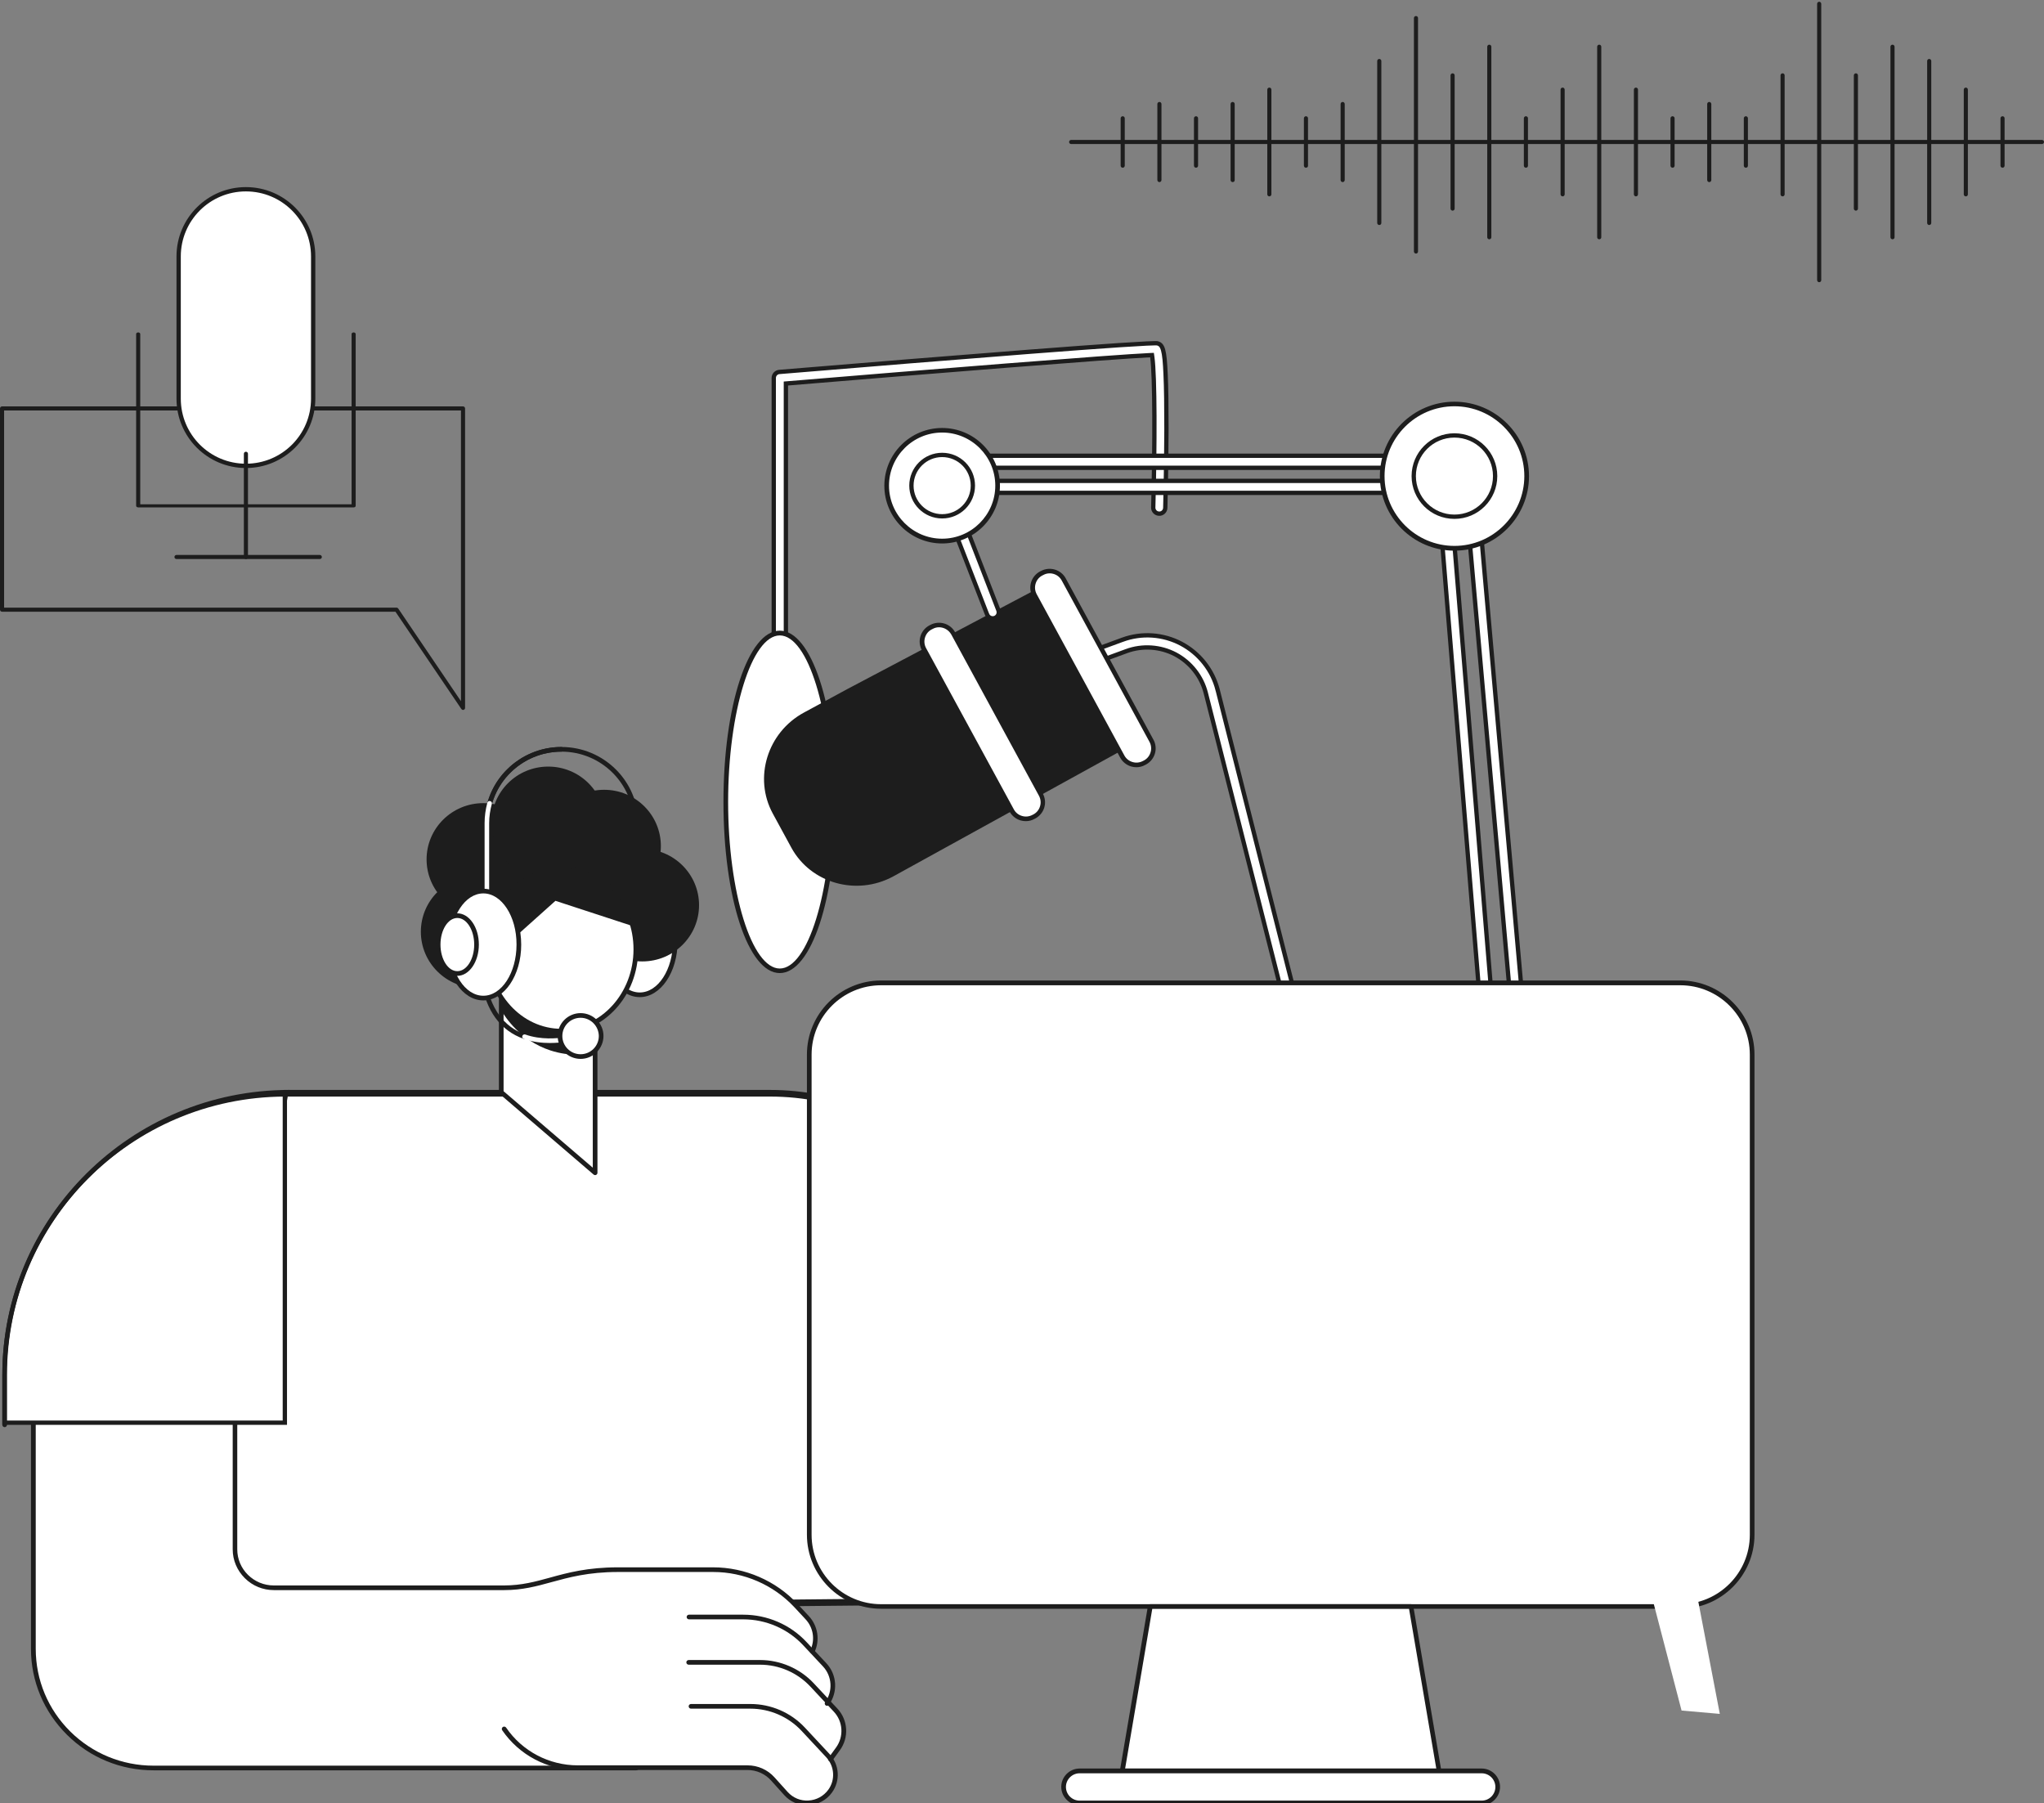 <svg width="475" height="419" viewBox="0 0 475 419" fill="none" xmlns="http://www.w3.org/2000/svg">
<rect x="0" y="0" width="475" height="419" fill="#808080" stroke="none"/>
<g clip-path="url(#clip0_183_7873)">
<path d="M181.098 86.43L181.098 86.43L181.102 86.43C200.709 84.805 222.287 83.045 239.172 81.741C247.615 81.088 254.883 80.55 260.144 80.199C262.776 80.024 264.902 79.896 266.422 79.824C267.183 79.787 267.788 79.766 268.227 79.759C268.446 79.755 268.62 79.756 268.749 79.76C268.872 79.764 268.926 79.77 268.936 79.772C268.937 79.772 268.938 79.772 268.938 79.772C269.291 79.858 269.541 79.998 269.74 80.214C269.947 80.439 270.13 80.781 270.285 81.323C270.598 82.426 270.746 84.18 270.87 86.988L270.87 86.99C271.017 90.078 271.067 94.351 271.067 99.692C271.054 104.23 270.987 108.782 270.922 112.211C270.871 114.914 270.821 116.934 270.803 117.687C270.799 117.857 270.796 117.963 270.796 117.997C270.777 118.783 270.119 119.391 269.372 119.356V119.356L269.36 119.355C268.584 119.337 267.982 118.688 268 117.924C268.197 110.645 268.295 102.996 268.268 96.626C268.24 90.273 268.087 85.151 267.773 82.956L267.709 82.508L267.256 82.527C259.257 82.873 214.335 86.468 183.089 89.077L182.631 89.115V89.575V147.083C182.631 147.865 181.993 148.503 181.208 148.503C180.428 148.503 179.811 147.869 179.811 147.107V87.827C179.811 87.1 180.377 86.484 181.098 86.43Z" fill="white" stroke="#1D1D1D"/>
<path d="M181.209 225.565C188.137 225.565 193.754 207.996 193.754 186.324C193.754 164.652 188.137 147.083 181.209 147.083C174.28 147.083 168.663 164.652 168.663 186.324C168.663 207.996 174.28 225.565 181.209 225.565Z" fill="white"/>
<path d="M181.209 226.107C173.864 226.107 168.121 208.628 168.121 186.324C168.121 164.02 173.864 146.541 181.209 146.541C188.554 146.541 194.297 164.02 194.297 186.324C194.297 208.628 188.554 226.107 181.209 226.107ZM181.209 147.649C174.702 147.649 169.206 165.374 169.206 186.349C169.206 207.323 174.702 225.048 181.209 225.048C187.716 225.048 193.212 207.323 193.212 186.349C193.212 165.374 187.741 147.649 181.209 147.649Z" fill="#1D1D1D"/>
<path d="M280.211 161.017L280.211 161.017C279.239 157.186 276.658 153.92 273.158 152.057L273.156 152.056C269.655 150.218 265.491 149.937 261.784 151.29L261.783 151.291L248.177 156.288L248.177 156.288L248.174 156.289C247.457 156.558 246.654 156.186 246.378 155.449C246.109 154.734 246.481 153.934 247.217 153.657C247.218 153.657 247.218 153.656 247.219 153.656L260.821 148.66L260.822 148.66C265.298 147.01 270.277 147.345 274.489 149.568C278.702 151.792 281.791 155.713 282.963 160.303C282.963 160.303 282.964 160.303 282.964 160.303L315.768 289.69C315.768 289.691 315.769 289.692 315.769 289.692C315.949 290.434 315.494 291.202 314.744 291.403L314.721 291.409L314.698 291.417C314.591 291.458 314.52 291.46 314.381 291.46C313.761 291.46 313.18 291.039 313.017 290.408C313.017 290.408 313.016 290.407 313.016 290.407L280.211 161.017Z" fill="white" stroke="#1D1D1D"/>
<path d="M197.107 160.007L239.92 137.408C248.423 132.804 244.628 143.046 249.138 151.342L253.451 159.269C257.962 167.565 269.546 169.559 261.067 174.163L207.558 203.655C199.054 208.259 188.406 205.255 183.896 196.959L179.582 189.032C175.072 180.736 178.325 170.175 186.829 165.571L197.107 160.007Z" fill="#1D1D1D"/>
<path d="M241.892 184.674L221.509 147.181C220.523 145.384 218.28 144.72 216.481 145.68L216.234 145.803C214.435 146.787 213.769 149.028 214.731 150.825L235.114 188.318C236.1 190.115 238.343 190.78 240.142 189.82L240.389 189.697C242.188 188.712 242.878 186.447 241.892 184.674Z" fill="white"/>
<path d="M238.392 190.804C237.973 190.804 237.579 190.755 237.16 190.632C236.075 190.312 235.163 189.573 234.621 188.589L214.238 151.096C213.695 150.111 213.572 148.954 213.893 147.871C214.213 146.787 214.952 145.877 215.938 145.335L216.185 145.212C218.255 144.104 220.843 144.867 221.952 146.91L242.336 184.404C242.878 185.388 243.001 186.545 242.681 187.629C242.36 188.712 241.621 189.623 240.635 190.164L240.389 190.287C239.797 190.632 239.107 190.804 238.392 190.804ZM218.23 145.753C217.713 145.753 217.195 145.877 216.727 146.147L216.481 146.27C215.741 146.664 215.199 147.329 214.952 148.166C214.706 148.978 214.804 149.84 215.199 150.579L235.607 188.072C236.001 188.81 236.667 189.352 237.505 189.598C238.318 189.844 239.181 189.746 239.92 189.352L240.167 189.229C240.906 188.835 241.449 188.17 241.695 187.333C241.941 186.521 241.843 185.659 241.449 184.921L221.065 147.427C220.449 146.369 219.364 145.753 218.23 145.753Z" fill="#1D1D1D"/>
<path d="M267.574 172.119L247.19 134.626C246.205 132.829 243.962 132.164 242.162 133.124L241.916 133.248C240.117 134.232 239.451 136.472 240.412 138.27L260.796 175.763C261.782 177.56 264.025 178.225 265.824 177.264L266.07 177.141C267.894 176.181 268.56 173.916 267.574 172.119Z" fill="white"/>
<path d="M264.099 178.274C263.68 178.274 263.286 178.225 262.867 178.101C261.782 177.781 260.87 177.043 260.328 176.058L239.945 138.565C239.402 137.58 239.279 136.423 239.6 135.34C239.92 134.257 240.659 133.346 241.645 132.804L241.892 132.681C243.962 131.574 246.55 132.337 247.659 134.38L268.043 171.873C268.585 172.858 268.708 174.015 268.388 175.098C268.068 176.181 267.328 177.092 266.342 177.634L266.096 177.757C265.48 178.101 264.789 178.274 264.099 178.274ZM243.938 133.223C243.42 133.223 242.902 133.346 242.434 133.617L242.188 133.74C241.448 134.134 240.906 134.798 240.659 135.635C240.413 136.448 240.512 137.31 240.906 138.048L261.289 175.541C261.684 176.28 262.349 176.821 263.187 177.068C264.001 177.314 264.863 177.215 265.603 176.821L265.849 176.698C266.589 176.304 267.131 175.64 267.377 174.803C267.624 173.99 267.525 173.129 267.131 172.39L246.723 134.872C246.156 133.814 245.047 133.223 243.938 133.223Z" fill="#1D1D1D"/>
<path d="M221.707 115.211L232.008 141.769C232.008 141.77 232.008 141.77 232.009 141.771C232.281 142.501 231.937 143.295 231.211 143.588C230.478 143.86 229.684 143.514 229.392 142.788C229.391 142.787 229.391 142.786 229.391 142.786L218.081 113.646C217.916 113.205 217.972 112.735 218.226 112.354C218.478 111.976 218.913 111.739 219.388 111.739H335.478C336.207 111.739 336.824 112.305 336.878 113.024L336.878 113.028L351.444 289.977C351.444 289.977 351.444 289.978 351.444 289.979C351.496 290.721 350.969 291.381 350.242 291.477C350.145 291.457 350.069 291.46 350.045 291.46C349.323 291.46 348.721 290.923 348.645 290.167C348.645 290.166 348.645 290.164 348.645 290.163L334.227 114.989L334.189 114.53H333.728H222.173H221.443L221.707 115.211Z" fill="white" stroke="#1D1D1D"/>
<path d="M340.068 109.151L340.027 108.696H339.57H219.388C218.608 108.696 217.99 108.062 217.99 107.3C217.99 106.543 218.628 105.905 219.388 105.905H341.295C342.017 105.905 342.621 106.465 342.695 107.176C342.695 107.177 342.696 107.178 342.696 107.179L358.913 289.936L358.913 289.939C358.985 290.685 358.416 291.376 357.66 291.46H357.66H357.66H357.659H357.659H357.659H357.658H357.658H357.658H357.658H357.657H357.657H357.657H357.656H357.656H357.656H357.655H357.655H357.655H357.655H357.654H357.654H357.654H357.653H357.653H357.653H357.653H357.652H357.652H357.652H357.651H357.651H357.651H357.651H357.65H357.65H357.65H357.649H357.649H357.649H357.649H357.648H357.648H357.648H357.647H357.647H357.647H357.647H357.646H357.646H357.646H357.645H357.645H357.645H357.645H357.644H357.644H357.644H357.643H357.643H357.643H357.642H357.642H357.642H357.642H357.641H357.641H357.641H357.64H357.64H357.64H357.64H357.639H357.639H357.639H357.638H357.638H357.638H357.638H357.637H357.637H357.637H357.636H357.636H357.636H357.636H357.635H357.635H357.635H357.634H357.634H357.634H357.634H357.633H357.633H357.633H357.632H357.632H357.632H357.632H357.631H357.631H357.631H357.63H357.63H357.63H357.629H357.629H357.629H357.629H357.628H357.628H357.628H357.627H357.627H357.627H357.627H357.626H357.626H357.626H357.625H357.625H357.625H357.625H357.624H357.624H357.624H357.623H357.623H357.623H357.623H357.622H357.622H357.622H357.621H357.621H357.621H357.621H357.62H357.62H357.62H357.619H357.619H357.619H357.619H357.618H357.618H357.618H357.617H357.617H357.617H357.617H357.616H357.616H357.616H357.615H357.615H357.615H357.614H357.614H357.614H357.614H357.613H357.613H357.613H357.612H357.612H357.612H357.612H357.611H357.611H357.611H357.61H357.61H357.61H357.61H357.609H357.609H357.609H357.608H357.608H357.608H357.608H357.607H357.607H357.607H357.606H357.606H357.606H357.606H357.605H357.605H357.605H357.604H357.604H357.604H357.604H357.603H357.603H357.603H357.602H357.602H357.602H357.601H357.601H357.601H357.601H357.6H357.6H357.6H357.599H357.599H357.599H357.599H357.598H357.598H357.598H357.597H357.597H357.597H357.597H357.596H357.596H357.596H357.595H357.595H357.595H357.595H357.594H357.594H357.594H357.593H357.593H357.593H357.593H357.592H357.592H357.592H357.591H357.591H357.591H357.59H357.59H357.59H357.59H357.589H357.589H357.589H357.588H357.588H357.588H357.588H357.587H357.587H357.587H357.586H357.586H357.586H357.586H357.585H357.585H357.585H357.584H357.584H357.584H357.584H357.583H357.583H357.583H357.582H357.582H357.582H357.582H357.581H357.581H357.581H357.58H357.58H357.58H357.58H357.579H357.579H357.579H357.578H357.578H357.578H357.577H357.577H357.577H357.577H357.576H357.576H357.576H357.575H357.575H357.575H357.575H357.574H357.574H357.574H357.573H357.573H357.573H357.573H357.572H357.572H357.572H357.571H357.571H357.571H357.571H357.57H357.57H357.57H357.569H357.569H357.569H357.569H357.568H357.568H357.568H357.567H357.567H357.567H357.567H357.566H357.566H357.566H357.565H357.565H357.565H357.565H357.564H357.564H357.564H357.563H357.563H357.563H357.562H357.562H357.562H357.562H357.561H357.561H357.561H357.56H357.56H357.56H357.56H357.559H357.559H357.559H357.558H357.558H357.558H357.558H357.557H357.557H357.557H357.556H357.556H357.556H357.556H357.555H357.555H357.555H357.554H357.554H357.554H357.554H357.553H357.553H357.553H357.552H357.552H357.552H357.552H357.551H357.551H357.551H357.55H357.55H357.55H357.549H357.549H357.549H357.549H357.548H357.548H357.548H357.547H357.547H357.547H357.547H357.546H357.546H357.546H357.545H357.545H357.545H357.545H357.544H357.544H357.544H357.543H357.543H357.543H357.543H357.542H357.542H357.542H357.541H357.541H357.541H357.541H357.54H357.54H357.54H357.539H357.539H357.539H357.539H357.538H357.538C356.811 291.46 356.212 290.919 356.138 290.189C356.138 290.188 356.138 290.187 356.138 290.186L340.068 109.151Z" fill="white" stroke="#1D1D1D"/>
<path d="M341.839 126.915C350.86 124.787 356.447 115.758 354.317 106.747C352.186 97.736 343.146 92.156 334.124 94.284C325.103 96.412 319.516 105.441 321.646 114.452C323.777 123.463 332.817 129.043 341.839 126.915Z" fill="white"/>
<path d="M337.993 127.955C328.43 127.955 320.666 120.175 320.666 110.648C320.666 101.096 328.455 93.342 337.993 93.342C347.557 93.342 355.321 101.121 355.321 110.648C355.321 120.175 347.557 127.955 337.993 127.955ZM337.993 94.4C329.022 94.4 321.751 101.687 321.751 110.624C321.751 119.585 329.046 126.847 337.993 126.847C346.94 126.847 354.236 119.56 354.236 110.624C354.236 101.687 346.94 94.4 337.993 94.4Z" fill="#1D1D1D"/>
<path d="M347.45 110.624C347.45 115.84 343.217 120.069 337.993 120.069C332.769 120.069 328.535 115.84 328.535 110.624C328.535 105.408 332.769 101.178 337.993 101.178C343.217 101.178 347.45 105.408 347.45 110.624Z" fill="white" stroke="#1D1D1D"/>
<path d="M218.943 125.715C226.063 125.715 231.834 119.95 231.834 112.839C231.834 105.729 226.063 99.964 218.943 99.964C211.824 99.964 206.053 105.729 206.053 112.839C206.053 119.95 211.824 125.715 218.943 125.715Z" fill="white"/>
<path d="M218.944 126.281C211.525 126.281 205.511 120.249 205.511 112.864C205.511 105.454 211.549 99.447 218.944 99.447C226.363 99.447 232.377 105.478 232.377 112.864C232.377 120.249 226.338 126.281 218.944 126.281ZM218.944 100.506C212.141 100.506 206.595 106.045 206.595 112.839C206.595 119.634 212.141 125.173 218.944 125.173C225.746 125.173 231.292 119.634 231.292 112.839C231.292 106.045 225.746 100.506 218.944 100.506Z" fill="#1D1D1D"/>
<path d="M226.085 112.839C226.085 116.777 222.889 119.971 218.944 119.971C215 119.971 211.804 116.777 211.804 112.839C211.804 108.901 215 105.708 218.944 105.708C222.889 105.708 226.085 108.901 226.085 112.839Z" fill="white" stroke="#1D1D1D"/>
<path d="M236.364 311.236V371.645L44.475 373.579L66.448 254.302H178.942C210.662 254.302 236.364 279.783 236.364 311.236Z" fill="white" stroke="#1D1D1D"/>
<path d="M43.873 374.627C43.725 374.627 43.552 374.553 43.454 374.43C43.355 374.307 43.306 374.134 43.331 373.987L65.489 253.703C65.538 253.457 65.76 253.26 66.031 253.26H178.942C211.181 253.26 237.406 279.257 237.406 311.236V372.14C237.406 372.436 237.159 372.682 236.864 372.682L43.873 374.627ZM66.475 254.343L44.514 373.519L236.297 371.599V311.236C236.297 279.872 210.565 254.343 178.917 254.343H66.475Z" fill="#1D1D1D"/>
<path d="M199.744 322.24C199.498 322.24 199.276 322.068 199.202 321.821L193.016 292.575C192.942 292.28 193.139 291.984 193.435 291.935C193.73 291.886 194.026 292.058 194.075 292.354L200.262 321.6C200.336 321.895 200.139 322.191 199.843 322.24C199.818 322.24 199.794 322.24 199.744 322.24Z" fill="#1D1D1D"/>
<path d="M7.764 383.12V321.698H54.619V360.004C54.619 364.927 58.661 368.94 63.64 368.94L140.713 368.915V410.79L35.689 410.815C20.26 410.815 7.764 398.408 7.764 383.12Z" fill="white"/>
<path d="M187.075 381.938L191.659 386.837C193.976 389.323 194.198 393.065 192.226 395.823L187.716 402.026L176.797 389.964H108.276V375.759H172.755C178.202 375.734 183.378 377.975 187.075 381.938Z" fill="white"/>
<path d="M184.955 373.076L187.543 375.858C189.86 378.344 190.082 382.086 188.11 384.843L183.599 391.047L172.681 378.984H108.276V369.088H119.22C123.73 369.088 131.815 364.755 142.019 364.755H165.73C173.026 364.73 180.001 367.758 184.955 373.076Z" fill="white"/>
<path d="M188.677 391.49L194.174 397.374C196.491 399.86 196.713 403.602 194.741 406.359L190.23 412.563L179.311 400.5H136.868V386.271H176.6C181.185 386.271 185.572 388.167 188.677 391.49Z" fill="white"/>
<path d="M186.656 401.854L192.399 408.009C194.519 410.298 194.74 413.745 192.916 416.256C190.452 419.628 185.473 419.899 182.688 416.797L179.582 413.351C178.103 411.701 175.984 410.766 173.741 410.766H138.075C128.759 410.766 122.202 410.249 113.206 396.537H174.381C179.04 396.537 183.501 398.457 186.656 401.854Z" fill="white"/>
<path d="M192.203 396.364C192.104 396.364 191.981 396.34 191.882 396.266C191.636 396.094 191.587 395.749 191.759 395.503C193.583 392.992 193.386 389.496 191.242 387.206L186.657 382.307C183.083 378.467 178.006 376.276 172.731 376.276H160.112C159.816 376.276 159.569 376.03 159.569 375.734C159.569 375.439 159.816 375.193 160.112 375.193H172.731C178.302 375.193 183.675 377.507 187.446 381.569L192.03 386.468C194.52 389.127 194.766 393.189 192.622 396.143C192.548 396.29 192.375 396.364 192.203 396.364Z" fill="#1D1D1D"/>
<path d="M192.991 409.313C192.893 409.313 192.769 409.289 192.671 409.215C192.424 409.043 192.375 408.698 192.548 408.452L194.298 406.039C196.121 403.528 195.924 400.033 193.78 397.743L188.284 391.859C185.277 388.659 181.037 386.813 176.625 386.813H160.037C159.742 386.813 159.495 386.566 159.495 386.271C159.495 385.976 159.742 385.729 160.037 385.729H176.625C181.333 385.729 185.893 387.699 189.097 391.121L194.593 397.005C197.083 399.663 197.329 403.725 195.185 406.679L193.435 409.092C193.312 409.24 193.139 409.313 192.991 409.313Z" fill="#1D1D1D"/>
<path d="M187.568 419.481C185.547 419.481 183.625 418.644 182.269 417.142L179.163 413.695C177.783 412.169 175.811 411.283 173.716 411.283H134.28C127.231 411.283 120.675 407.836 116.706 402.051C116.534 401.805 116.608 401.46 116.854 401.288C117.101 401.116 117.446 401.189 117.618 401.436C121.365 406.925 127.601 410.2 134.28 410.2H173.716C176.107 410.2 178.375 411.209 179.952 412.957L183.058 416.403C184.29 417.757 186.04 418.496 187.889 418.373C189.713 418.274 191.389 417.363 192.473 415.886C194.149 413.597 193.952 410.421 192.005 408.329L186.262 402.174C183.206 398.9 178.868 397.029 174.382 397.029H160.579C160.283 397.029 160.037 396.783 160.037 396.487C160.037 396.192 160.283 395.946 160.579 395.946H174.382C179.188 395.946 183.797 397.94 187.051 401.436L192.794 407.59C195.086 410.052 195.332 413.794 193.336 416.526C192.079 418.274 190.107 419.333 187.938 419.456C187.839 419.481 187.691 419.481 187.568 419.481Z" fill="#1D1D1D"/>
<path d="M35.69 411.357C28.074 411.357 20.926 408.427 15.553 403.085C10.18 397.743 7.197 390.653 7.197 383.12V321.156H55.137V360.004C55.137 362.244 56.024 364.361 57.626 365.937C59.228 367.512 61.348 368.398 63.616 368.398H117.15C121.192 368.398 124.421 367.512 127.823 366.577C131.914 365.444 136.573 364.189 143.572 364.189H165.706C173.15 364.189 180.297 367.291 185.35 372.707L187.938 375.488C190.083 377.778 190.6 381.101 189.269 383.932C189.146 384.203 188.825 384.326 188.554 384.179C188.283 384.055 188.16 383.735 188.308 383.465C189.466 381.027 189.023 378.196 187.174 376.227L184.586 373.445C179.731 368.251 172.878 365.272 165.731 365.272H143.597C136.745 365.272 132.185 366.527 128.143 367.635C124.668 368.595 121.365 369.482 117.175 369.482H63.64C61.102 369.482 58.686 368.497 56.887 366.7C55.088 364.903 54.077 362.539 54.077 360.004V322.24H8.306V383.12C8.306 390.382 11.165 397.201 16.317 402.322C21.493 407.443 28.37 410.274 35.69 410.274H147.886C148.182 410.274 148.428 410.52 148.428 410.815C148.428 411.111 148.182 411.357 147.886 411.357H35.69Z" fill="#1D1D1D"/>
<path d="M66.196 330.578H1.042V319.606C1.042 283.622 30.197 254.425 66.196 254.302V330.578Z" fill="white" stroke="#1D1D1D"/>
<path d="M1.084 331.619C0.788 331.619 0.542 331.373 0.542 331.078V319.409C0.542 282.95 30.464 253.26 67.238 253.26C67.534 253.26 67.781 253.506 67.781 253.802C67.781 254.097 67.534 254.343 67.238 254.343C31.056 254.343 1.626 283.516 1.626 319.384V331.053C1.626 331.373 1.38 331.619 1.084 331.619Z" fill="#1D1D1D"/>
<path d="M390.492 373.273H204.748C195.53 373.273 188.062 365.814 188.062 356.606V245.038C188.062 235.831 195.53 228.371 204.748 228.371H390.492C399.711 228.371 407.179 235.831 407.179 245.038V356.606C407.179 365.814 399.711 373.273 390.492 373.273Z" fill="white"/>
<path d="M390.493 373.814H204.748C195.259 373.814 187.52 366.084 187.52 356.606V245.038C187.52 235.56 195.259 227.83 204.748 227.83H390.493C399.982 227.83 407.721 235.56 407.721 245.038V356.606C407.721 366.109 399.982 373.814 390.493 373.814ZM204.748 228.938C195.85 228.938 188.604 236.175 188.604 245.062V356.631C188.604 365.518 195.85 372.756 204.748 372.756H390.493C399.39 372.756 406.637 365.518 406.637 356.631V245.062C406.637 236.175 399.39 228.938 390.493 228.938H204.748Z" fill="#1D1D1D"/>
<path d="M267.328 373.273H327.911L334.418 411.505H260.796L267.328 373.273Z" fill="white"/>
<path d="M334.419 412.046H260.797C260.649 412.046 260.476 411.972 260.378 411.849C260.279 411.726 260.23 411.554 260.254 411.406L266.761 373.199C266.811 372.928 267.032 372.756 267.304 372.756H327.887C328.158 372.756 328.38 372.953 328.43 373.199L334.937 411.406C334.961 411.554 334.912 411.726 334.813 411.849C334.739 411.972 334.592 412.046 334.419 412.046ZM261.462 410.963H333.778L327.444 373.839H267.772L261.462 410.963Z" fill="#1D1D1D"/>
<path d="M344.327 418.915H250.888C248.842 418.915 247.166 417.241 247.166 415.197C247.166 413.154 248.842 411.48 250.888 411.48H344.327C346.373 411.48 348.049 413.154 348.049 415.197C348.049 417.241 346.373 418.915 344.327 418.915Z" fill="white"/>
<path d="M344.327 419.456H250.888C248.547 419.456 246.624 417.536 246.624 415.197C246.624 412.859 248.547 410.938 250.888 410.938H344.327C346.669 410.938 348.591 412.859 348.591 415.197C348.591 417.536 346.669 419.456 344.327 419.456ZM250.888 412.046C249.138 412.046 247.709 413.474 247.709 415.222C247.709 416.97 249.138 418.398 250.888 418.398H344.327C346.077 418.398 347.507 416.97 347.507 415.222C347.507 413.474 346.077 412.046 344.327 412.046H250.888Z" fill="#1D1D1D"/>
<path d="M147.786 215.989C147.49 215.989 147.244 215.742 147.244 215.447V191.272C147.244 182.114 139.726 174.655 130.484 174.655C121.241 174.655 113.723 182.114 113.723 191.272V215.447C113.723 215.742 113.477 215.989 113.181 215.989C112.885 215.989 112.639 215.742 112.639 215.447V191.272C112.639 181.499 120.649 173.572 130.484 173.572C140.318 173.572 148.328 181.523 148.328 191.272V215.447C148.328 215.767 148.082 215.989 147.786 215.989Z" fill="#1D1D1D"/>
<path d="M148.672 231.153C153.232 231.153 156.929 225.587 156.929 218.721C156.929 211.855 153.232 206.289 148.672 206.289C144.112 206.289 140.415 211.855 140.415 218.721C140.415 225.587 144.112 231.153 148.672 231.153Z" fill="white"/>
<path d="M148.672 231.695C143.817 231.695 139.873 225.885 139.873 218.721C139.873 211.557 143.817 205.748 148.672 205.748C153.528 205.748 157.471 211.557 157.471 218.721C157.471 225.885 153.528 231.695 148.672 231.695ZM148.672 206.831C144.408 206.831 140.958 212.173 140.958 218.721C140.958 225.27 144.408 230.612 148.672 230.612C152.936 230.612 156.387 225.27 156.387 218.721C156.387 212.173 152.912 206.831 148.672 206.831Z" fill="#1D1D1D"/>
<path d="M116.484 253.802L138.297 272.511V226.55H116.484V253.802Z" fill="white"/>
<path d="M138.298 273.053C138.175 273.053 138.051 273.004 137.953 272.93L116.14 254.22C116.016 254.122 115.942 253.974 115.942 253.802V226.55C115.942 226.254 116.189 226.008 116.485 226.008H138.298C138.594 226.008 138.84 226.254 138.84 226.55V272.511C138.84 272.733 138.717 272.905 138.52 273.004C138.47 273.028 138.396 273.053 138.298 273.053ZM117.027 253.556L137.756 271.33V227.091H117.027V253.556Z" fill="#1D1D1D"/>
<path d="M149.265 223.399C156.547 223.399 162.451 217.546 162.451 210.327C162.451 203.107 156.547 197.254 149.265 197.254C141.982 197.254 136.078 203.107 136.078 210.327C136.078 217.546 141.982 223.399 149.265 223.399Z" fill="#1D1D1D"/>
<path d="M110.987 229.578C118.27 229.578 124.174 223.725 124.174 216.506C124.174 209.286 118.27 203.434 110.987 203.434C103.705 203.434 97.801 209.286 97.801 216.506C97.801 223.725 103.705 229.578 110.987 229.578Z" fill="#1D1D1D"/>
<path d="M112.318 212.764C119.601 212.764 125.505 206.911 125.505 199.692C125.505 192.472 119.601 186.619 112.318 186.619C105.036 186.619 99.132 192.472 99.132 199.692C99.132 206.911 105.036 212.764 112.318 212.764Z" fill="#1D1D1D"/>
<path d="M127.402 204.271C134.685 204.271 140.589 198.418 140.589 191.198C140.589 183.979 134.685 178.126 127.402 178.126C120.12 178.126 114.216 183.979 114.216 191.198C114.216 198.418 120.12 204.271 127.402 204.271Z" fill="#1D1D1D"/>
<path d="M140.392 209.662C147.674 209.662 153.578 203.809 153.578 196.59C153.578 189.37 147.674 183.518 140.392 183.518C133.109 183.518 127.205 189.37 127.205 196.59C127.205 203.809 133.109 209.662 140.392 209.662Z" fill="#1D1D1D"/>
<path d="M116.483 234.772V226.574H138.297V244.668C136.325 245.062 132.406 245.555 127.895 244.078C120.846 241.764 117.395 236.298 116.483 234.772Z" fill="#1D1D1D"/>
<path d="M130.459 239.597C140.015 239.597 147.761 231.099 147.761 220.617C147.761 210.134 140.015 201.636 130.459 201.636C120.903 201.636 113.156 210.134 113.156 220.617C113.156 231.099 120.903 239.597 130.459 239.597Z" fill="white"/>
<path d="M130.459 240.139C120.625 240.139 112.614 231.375 112.614 220.617C112.614 209.859 120.625 201.095 130.459 201.095C140.294 201.095 148.304 209.859 148.304 220.617C148.329 231.375 140.318 240.139 130.459 240.139ZM130.459 202.178C121.216 202.178 113.699 210.45 113.699 220.617C113.699 230.784 121.216 239.056 130.459 239.056C139.702 239.056 147.219 230.784 147.219 220.617C147.244 210.45 139.702 202.178 130.459 202.178Z" fill="#1D1D1D"/>
<path d="M130.46 201.636C120.897 201.636 113.157 210.129 113.157 220.617C113.157 221.552 113.231 222.488 113.354 223.399L129.08 209.317L147.072 215.201C144.928 207.348 138.298 201.636 130.46 201.636Z" fill="#1D1D1D"/>
<path d="M121.881 241.419C121.832 241.419 121.758 241.419 121.709 241.394C116.286 239.474 112.934 234.895 111.801 227.805C111.751 227.51 111.948 227.239 112.244 227.19C112.54 227.14 112.811 227.337 112.86 227.633C113.945 234.304 117.026 238.588 122.054 240.385C122.325 240.483 122.473 240.803 122.374 241.074C122.3 241.271 122.103 241.419 121.881 241.419Z" fill="#1D1D1D"/>
<path d="M127.797 242.354C126.047 242.354 123.878 242.157 121.709 241.394C121.438 241.296 121.29 240.976 121.389 240.705C121.488 240.434 121.808 240.286 122.079 240.385C125.776 241.69 129.547 241.246 130.977 241.074C131.716 240.976 131.963 240.951 132.16 241.271C132.283 241.443 132.283 241.665 132.185 241.862C132.061 242.083 131.79 242.182 131.544 242.108C131.445 242.108 131.248 242.133 131.1 242.157C130.41 242.207 129.252 242.354 127.797 242.354Z" fill="white"/>
<path d="M134.919 245.505C137.56 245.505 139.701 243.367 139.701 240.73C139.701 238.092 137.56 235.954 134.919 235.954C132.279 235.954 130.138 238.092 130.138 240.73C130.138 243.367 132.279 245.505 134.919 245.505Z" fill="white"/>
<path d="M134.92 246.047C131.987 246.047 129.596 243.659 129.596 240.73C129.596 237.8 131.987 235.412 134.92 235.412C137.853 235.412 140.243 237.8 140.243 240.73C140.219 243.659 137.853 246.047 134.92 246.047ZM134.92 236.495C132.578 236.495 130.68 238.391 130.68 240.73C130.68 243.068 132.578 244.964 134.92 244.964C137.261 244.964 139.159 243.068 139.159 240.73C139.134 238.391 137.236 236.495 134.92 236.495Z" fill="#1D1D1D"/>
<path d="M113.773 187.235C113.724 187.235 113.674 187.235 113.625 187.21C113.329 187.136 113.157 186.841 113.255 186.545C115.4 178.914 122.474 173.572 130.459 173.572C130.755 173.572 131.002 173.818 131.002 174.113C131.002 174.409 130.755 174.655 130.459 174.655C122.942 174.655 116.312 179.652 114.291 186.841C114.241 187.087 114.019 187.235 113.773 187.235Z" fill="#1D1D1D"/>
<path d="M113.157 215.989C112.861 215.989 112.614 215.742 112.614 215.447V191.272C112.614 189.672 112.836 188.072 113.255 186.521C113.329 186.225 113.649 186.053 113.921 186.152C114.216 186.225 114.389 186.521 114.29 186.816C113.896 188.269 113.674 189.746 113.674 191.272V215.447C113.699 215.767 113.452 215.989 113.157 215.989Z" fill="white"/>
<path d="M112.319 231.916C116.88 231.916 120.576 226.35 120.576 219.484C120.576 212.618 116.88 207.052 112.319 207.052C107.759 207.052 104.062 212.618 104.062 219.484C104.062 226.35 107.759 231.916 112.319 231.916Z" fill="white"/>
<path d="M112.32 232.458C107.464 232.458 103.521 226.648 103.521 219.484C103.521 212.321 107.464 206.511 112.32 206.511C117.175 206.511 121.119 212.321 121.119 219.484C121.144 226.624 117.175 232.458 112.32 232.458ZM112.32 207.594C108.056 207.594 104.605 212.936 104.605 219.484C104.605 226.033 108.056 231.375 112.32 231.375C116.584 231.375 120.034 226.033 120.034 219.484C120.059 212.911 116.584 207.594 112.32 207.594Z" fill="#1D1D1D"/>
<path d="M106.28 226.205C108.743 226.205 110.741 223.196 110.741 219.484C110.741 215.773 108.743 212.764 106.28 212.764C103.816 212.764 101.818 215.773 101.818 219.484C101.818 223.196 103.816 226.205 106.28 226.205Z" fill="white"/>
<path d="M106.28 226.747C103.519 226.747 101.276 223.497 101.276 219.484C101.276 215.472 103.519 212.222 106.28 212.222C109.04 212.222 111.283 215.472 111.283 219.484C111.283 223.473 109.04 226.747 106.28 226.747ZM106.28 213.305C104.111 213.305 102.361 216.087 102.361 219.484C102.361 222.882 104.111 225.664 106.28 225.664C108.449 225.664 110.199 222.882 110.199 219.484C110.199 216.063 108.424 213.305 106.28 213.305Z" fill="#1D1D1D"/>
<path d="M399.663 398.244L388.566 340.336C387.448 334.444 379.496 333.302 376.768 338.649L363.93 363.645L379.314 353.522L390.775 397.466L399.663 398.244Z" fill="white"/>
<path d="M260.902 38.975C260.642 38.975 260.425 38.758 260.425 38.498V27.485C260.425 27.225 260.642 27.008 260.902 27.008C261.163 27.008 261.38 27.225 261.38 27.485V38.498C261.38 38.758 261.163 38.975 260.902 38.975Z" fill="#1D1D1D"/>
<path d="M269.433 42.314C269.172 42.314 268.955 42.097 268.955 41.837V24.168C268.955 23.908 269.172 23.691 269.433 23.691C269.693 23.691 269.91 23.908 269.91 24.168V41.837C269.91 42.097 269.693 42.314 269.433 42.314Z" fill="#1D1D1D"/>
<path d="M277.94 38.975C277.68 38.975 277.463 38.758 277.463 38.498V27.485C277.463 27.225 277.68 27.008 277.94 27.008C278.201 27.008 278.418 27.225 278.418 27.485V38.498C278.418 38.758 278.201 38.975 277.94 38.975Z" fill="#1D1D1D"/>
<path d="M286.449 42.314C286.189 42.314 285.972 42.097 285.972 41.837V24.168C285.972 23.908 286.189 23.691 286.449 23.691C286.71 23.691 286.927 23.908 286.927 24.168V41.837C286.948 42.097 286.731 42.314 286.449 42.314Z" fill="#1D1D1D"/>
<path d="M294.979 45.63C294.719 45.63 294.502 45.414 294.502 45.153V20.83C294.502 20.57 294.719 20.353 294.979 20.353C295.24 20.353 295.457 20.57 295.457 20.83V45.153C295.457 45.414 295.24 45.63 294.979 45.63Z" fill="#1D1D1D"/>
<path d="M303.487 38.975C303.227 38.975 303.01 38.758 303.01 38.498V27.485C303.01 27.225 303.227 27.008 303.487 27.008C303.748 27.008 303.965 27.225 303.965 27.485V38.498C303.986 38.758 303.769 38.975 303.487 38.975Z" fill="#1D1D1D"/>
<path d="M312.018 42.314C311.757 42.314 311.54 42.097 311.54 41.837V24.168C311.54 23.908 311.757 23.691 312.018 23.691C312.278 23.691 312.495 23.908 312.495 24.168V41.837C312.495 42.097 312.278 42.314 312.018 42.314Z" fill="#1D1D1D"/>
<path d="M320.526 52.286C320.266 52.286 320.049 52.069 320.049 51.809V14.174C320.049 13.914 320.266 13.697 320.526 13.697C320.787 13.697 321.004 13.914 321.004 14.174V51.787C321.026 52.069 320.808 52.286 320.526 52.286Z" fill="#1D1D1D"/>
<path d="M329.056 58.92C328.795 58.92 328.578 58.703 328.578 58.443V4.202C328.578 3.942 328.795 3.725 329.056 3.725C329.316 3.725 329.533 3.942 329.533 4.202V58.443C329.533 58.724 329.316 58.92 329.056 58.92Z" fill="#1D1D1D"/>
<path d="M337.564 48.947C337.304 48.947 337.087 48.73 337.087 48.47V17.513C337.087 17.253 337.304 17.036 337.564 17.036C337.825 17.036 338.042 17.253 338.042 17.513V48.47C338.042 48.73 337.847 48.947 337.564 48.947Z" fill="#1D1D1D"/>
<path d="M346.095 55.602C345.834 55.602 345.617 55.386 345.617 55.126V10.857C345.617 10.597 345.834 10.38 346.095 10.38C346.355 10.38 346.572 10.597 346.572 10.857V55.126C346.572 55.386 346.355 55.602 346.095 55.602Z" fill="#1D1D1D"/>
<path d="M354.603 38.975C354.343 38.975 354.126 38.758 354.126 38.498V27.485C354.126 27.225 354.343 27.008 354.603 27.008C354.864 27.008 355.081 27.225 355.081 27.485V38.498C355.081 38.758 354.886 38.975 354.603 38.975Z" fill="#1D1D1D"/>
<path d="M363.133 45.63C362.872 45.63 362.655 45.414 362.655 45.153V20.83C362.655 20.57 362.872 20.353 363.133 20.353C363.393 20.353 363.61 20.57 363.61 20.83V45.153C363.61 45.414 363.393 45.63 363.133 45.63Z" fill="#1D1D1D"/>
<path d="M371.641 55.602C371.38 55.602 371.163 55.386 371.163 55.126V10.857C371.163 10.597 371.38 10.38 371.641 10.38C371.901 10.38 372.118 10.597 372.118 10.857V55.126C372.118 55.386 371.923 55.602 371.641 55.602Z" fill="#1D1D1D"/>
<path d="M380.172 45.63C379.911 45.63 379.694 45.414 379.694 45.153V20.83C379.694 20.57 379.911 20.353 380.172 20.353C380.432 20.353 380.649 20.57 380.649 20.83V45.153C380.649 45.414 380.432 45.63 380.172 45.63Z" fill="#1D1D1D"/>
<path d="M388.68 38.975C388.419 38.975 388.202 38.758 388.202 38.498V27.485C388.202 27.225 388.419 27.008 388.68 27.008C388.94 27.008 389.157 27.225 389.157 27.485V38.498C389.157 38.758 388.962 38.975 388.68 38.975Z" fill="#1D1D1D"/>
<path d="M397.209 42.314C396.949 42.314 396.731 42.097 396.731 41.837V24.168C396.731 23.908 396.949 23.691 397.209 23.691C397.469 23.691 397.686 23.908 397.686 24.168V41.837C397.686 42.097 397.469 42.314 397.209 42.314Z" fill="#1D1D1D"/>
<path d="M405.718 38.975C405.457 38.975 405.24 38.758 405.24 38.498V27.485C405.24 27.225 405.457 27.008 405.718 27.008C405.978 27.008 406.195 27.225 406.195 27.485V38.498C406.195 38.758 406 38.975 405.718 38.975Z" fill="#1D1D1D"/>
<path d="M414.248 45.63C413.988 45.63 413.771 45.414 413.771 45.153V17.513C413.771 17.253 413.988 17.036 414.248 17.036C414.508 17.036 414.726 17.253 414.726 17.513V45.153C414.726 45.414 414.508 45.63 414.248 45.63Z" fill="#1D1D1D"/>
<path d="M422.757 65.575C422.496 65.575 422.279 65.358 422.279 65.098V0.885C422.279 0.625 422.496 0.408 422.757 0.408C423.017 0.408 423.234 0.625 423.234 0.885V65.098C423.234 65.358 423.039 65.575 422.757 65.575Z" fill="#1D1D1D"/>
<path d="M431.286 48.947C431.026 48.947 430.809 48.73 430.809 48.47V17.513C430.809 17.253 431.026 17.036 431.286 17.036C431.547 17.036 431.764 17.253 431.764 17.513V48.47C431.764 48.73 431.547 48.947 431.286 48.947Z" fill="#1D1D1D"/>
<path d="M439.795 55.602C439.534 55.602 439.317 55.386 439.317 55.126V10.857C439.317 10.597 439.534 10.38 439.795 10.38C440.055 10.38 440.272 10.597 440.272 10.857V55.126C440.272 55.386 440.077 55.602 439.795 55.602Z" fill="#1D1D1D"/>
<path d="M448.325 52.286C448.065 52.286 447.848 52.069 447.848 51.809V14.174C447.848 13.914 448.065 13.697 448.325 13.697C448.586 13.697 448.803 13.914 448.803 14.174V51.787C448.803 52.069 448.586 52.286 448.325 52.286Z" fill="#1D1D1D"/>
<path d="M456.834 45.63C456.573 45.63 456.356 45.414 456.356 45.153V20.83C456.356 20.57 456.573 20.353 456.834 20.353C457.094 20.353 457.311 20.57 457.311 20.83V45.153C457.311 45.414 457.116 45.63 456.834 45.63Z" fill="#1D1D1D"/>
<path d="M465.363 38.975C465.103 38.975 464.886 38.758 464.886 38.498V27.485C464.886 27.225 465.103 27.008 465.363 27.008C465.624 27.008 465.841 27.225 465.841 27.485V38.498C465.841 38.758 465.624 38.975 465.363 38.975Z" fill="#1D1D1D"/>
<path d="M474.522 33.468H248.921C248.66 33.468 248.443 33.252 248.443 32.992C248.443 32.731 248.66 32.515 248.921 32.515H474.522C474.783 32.515 475 32.731 475 32.992C475 33.252 474.783 33.468 474.522 33.468Z" fill="#1D1D1D"/>
<path d="M107.601 164.962C107.449 164.962 107.298 164.875 107.211 164.745L91.901 142.144H0.476C0.217 142.144 0 141.927 0 141.668V94.907C0 94.648 0.217 94.431 0.476 94.431H107.601C107.861 94.431 108.077 94.648 108.077 94.907V164.486C108.077 164.702 107.947 164.875 107.731 164.94C107.687 164.962 107.644 164.962 107.601 164.962ZM0.953 141.192H92.161C92.313 141.192 92.464 141.278 92.551 141.408L107.124 162.928V95.383H0.953V141.192Z" fill="#1D1D1D"/>
<path d="M57.146 108.249C48.501 108.249 41.514 101.249 41.514 92.636V59.588C41.514 50.954 48.521 43.975 57.146 43.975C65.792 43.975 72.779 50.975 72.779 59.588V92.636C72.779 101.27 65.792 108.249 57.146 108.249Z" fill="white" stroke="#1D1D1D"/>
<path d="M57.147 129.902C56.887 129.902 56.671 129.686 56.671 129.426V105.44C56.671 105.181 56.887 104.964 57.147 104.964C57.407 104.964 57.624 105.181 57.624 105.44V129.404C57.624 129.686 57.407 129.902 57.147 129.902Z" fill="#1D1D1D"/>
<path d="M74.318 129.902H41.014C40.754 129.902 40.537 129.686 40.537 129.426C40.537 129.166 40.754 128.95 41.014 128.95H74.318C74.578 128.95 74.794 129.166 74.794 129.426C74.794 129.686 74.578 129.902 74.318 129.902Z" fill="#1D1D1D"/>
<path d="M82.179 117.898H32.114C31.854 117.898 31.638 117.73 31.638 117.529V77.611C31.638 77.41 31.854 77.242 32.114 77.242C32.374 77.242 32.59 77.41 32.59 77.611V117.176H81.703V77.611C81.703 77.41 81.919 77.242 82.179 77.242C82.439 77.242 82.656 77.41 82.656 77.611V117.546C82.656 117.747 82.439 117.898 82.179 117.898Z" fill="#1D1D1D"/>
</g>
<defs>
<clipPath id="clip0_183_7873">
<rect width="475" height="419" fill="white"/>
</clipPath>
</defs>
</svg>
